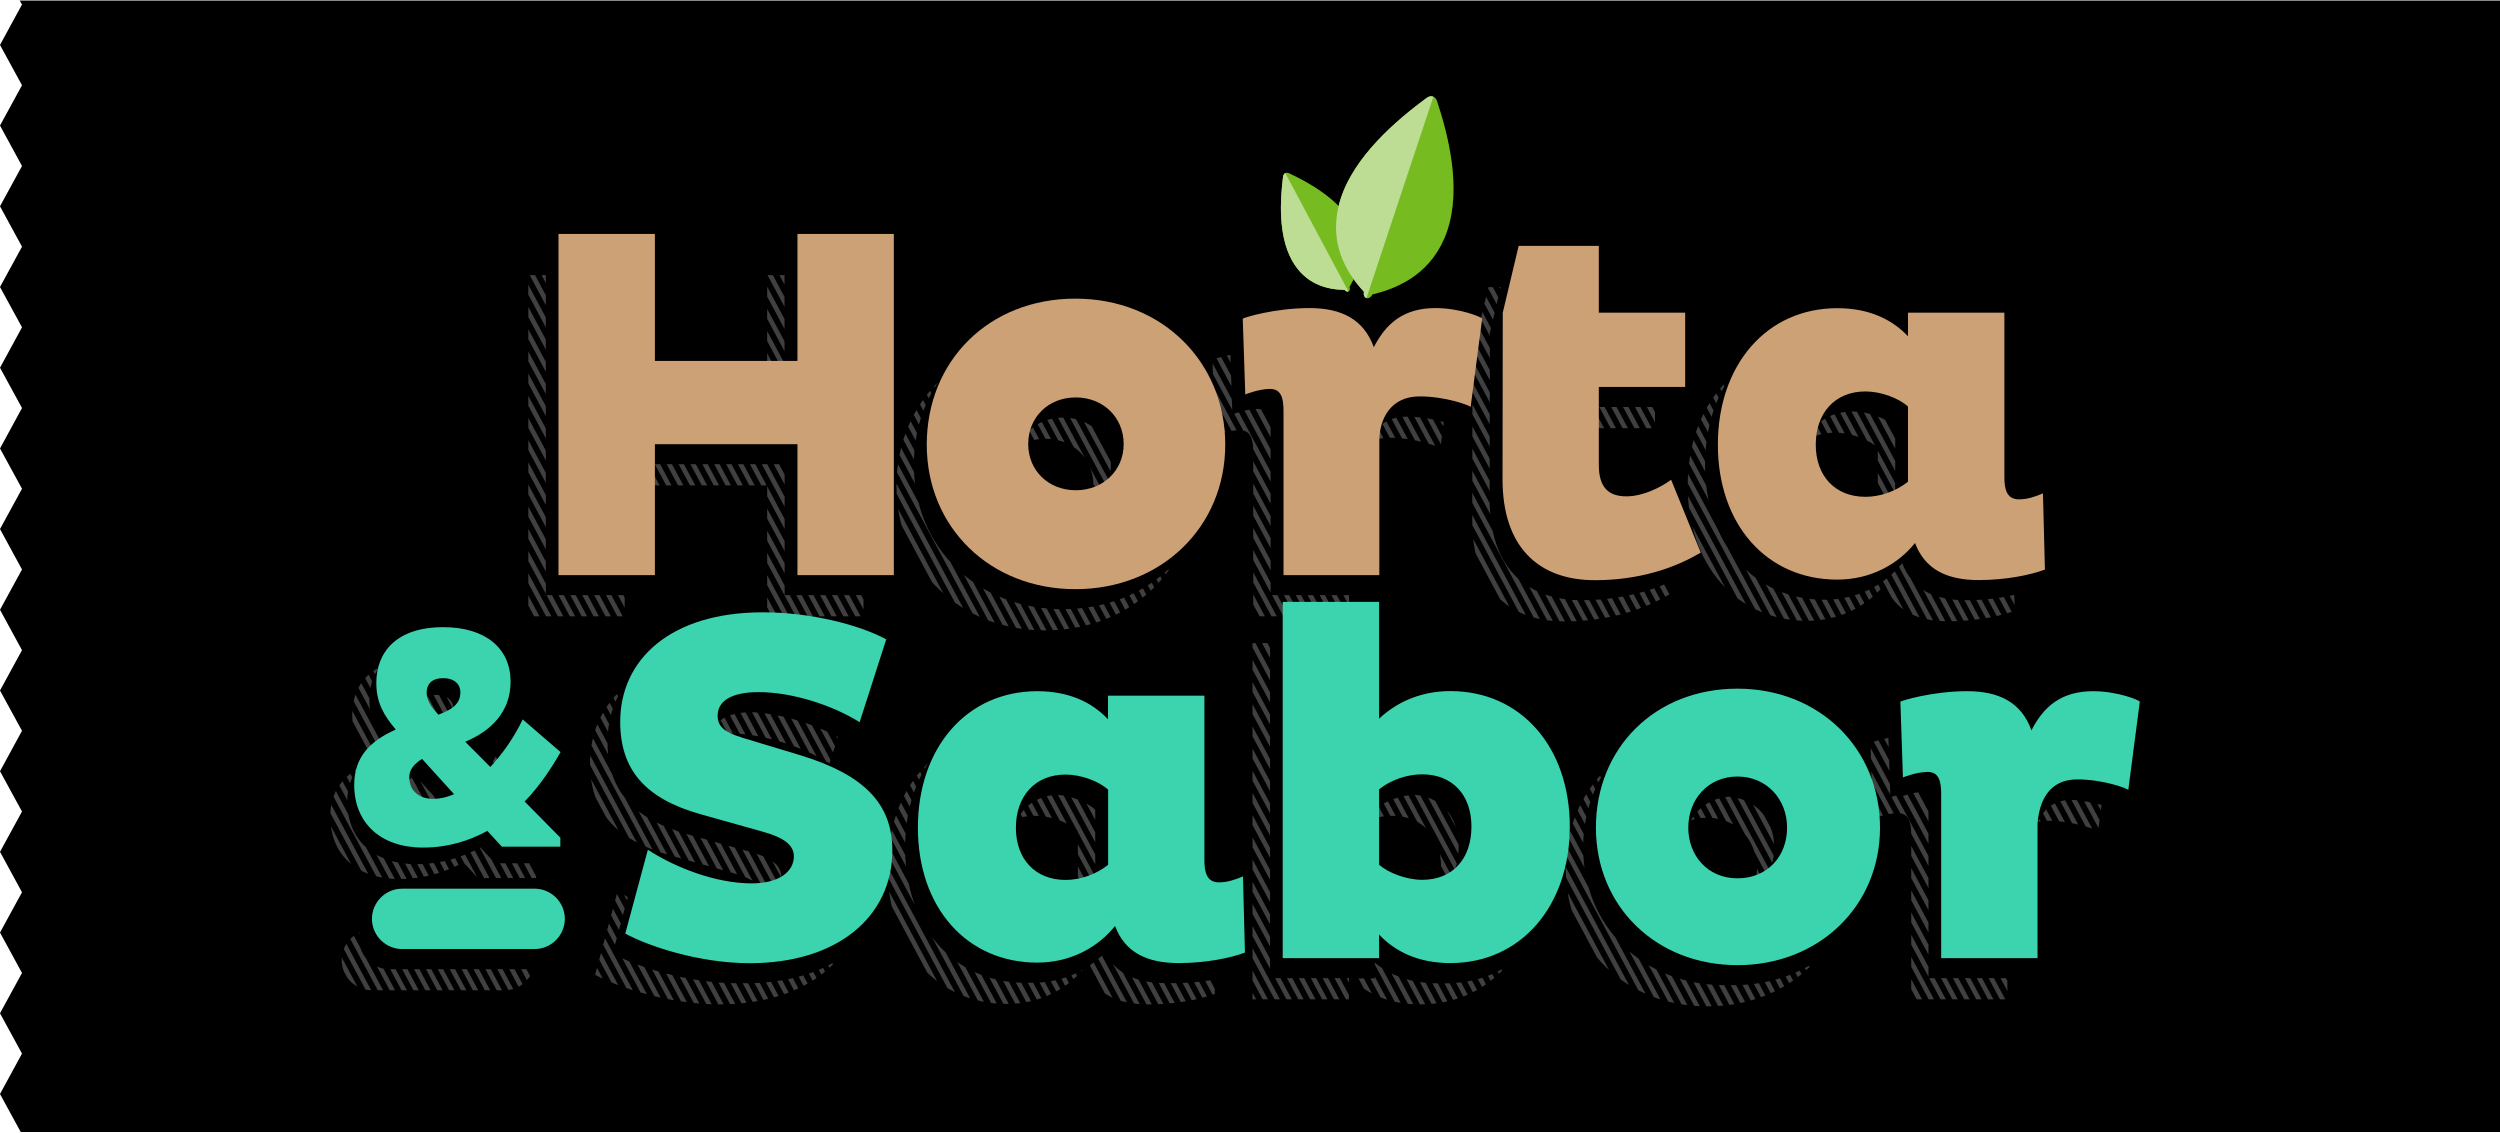 <svg id="a" data-name="Layer 1" xmlns="http://www.w3.org/2000/svg" width="7.66cm" height="3.47cm" xmlns:xlink="http://www.w3.org/1999/xlink" viewBox="0 0 217.1 98.26">
  <defs>
    <style>
      .e, .f {
        fill: #cda176;
      }

      .f, .g, .h {
        fill-rule: evenodd;
      }

      .i {
        fill: none;
      }

      .j {
        fill: #404041;
      }

      .k {
        clip-path: url(#b);
      }

      .g, .l {
        fill: #3bd4ae;
      }

      .m {
        clip-path: url(#d);
      }

      .n {
        fill: #bddd95;
      }

      .o {
        fill: #76bc21;
      }

      .p {
        clip-path: url(#c);
      }
    </style>
    <clipPath id="b">
      <path class="i" d="M36.45,61.59c1,.02,1.45.58,1.45,1.23,0,.18-.02.35-.07.5,1.03-.42,1.55-.95,1.55-1.79,0-.66-.46-1.23-1.5-1.23s-1.43.57-1.43,1.26v.04ZM34.93,69l1.57,1.72c.16.03.33.04.51.04.58,0,1.21-.14,1.81-.41l-2.78-3.06c-.75.46-1.11,1.01-1.11,1.56,0,.05,0,.1,0,.15ZM32.89,57.93c-1.6.87-2.3,2.39-2.3,4.08,0,1.58.57,2.65,1.45,3.75.49-.37,1.07-.7,1.73-.99-1.02-1.2-1.69-2.32-1.69-4.05,0-1.03.26-1.99.82-2.78ZM40.08,66.12c.39-.29.74-.62,1.04-.99-.42.27-.87.5-1.34.69l.3.3ZM43.8,65.62l-.52-.45c-.43.92-.96,1.79-1.55,2.6l.23.23c.66-.71,1.29-1.52,1.84-2.39ZM61.94,63.74c.39-.06.83-.1,1.33-.1,2.88,0,6.41,1.13,8.76,2.61l.74-2.29c-2.2-1.19-5.12-2.08-7.62-2.16-2.16.07-3.15.83-3.21,1.93ZM54.51,77.86c-.31-.17-.6-.35-.87-.53l-1.96,7.28c2,1.09,6.41,2.57,10.81,2.57s8.03-1.42,10.14-3.78c-2.04,1.24-4.72,1.94-7.9,1.94-.12,0-.24,0-.35,0-.12,0-.25,0-.37,0-4.4,0-8.8-1.48-10.81-2.57l1.32-4.91ZM63.62,75.76c1.7.48,2.7,1.09,2.7,2.14,0,.05,0,.1,0,.15,1-.42,1.52-1.15,1.52-1.98,0-1.05-1-1.66-2.7-2.14l-5.45-1.53c-4.75-1.35-6.93-3.83-6.93-8.02,0-1.67.42-3.21,1.23-4.56-1.81,1.67-2.75,3.9-2.75,6.39,0,4.18,2.18,6.67,6.93,8.02l5.45,1.53ZM94.25,84.04c.89,2.24,2.79,3.14,5.5,3.14,2.35,0,4.49-.44,5.75-.92l-.03-1.24c-1.03.19-2.23.31-3.48.31-.11,0-.22,0-.32,0-.13,0-.27,0-.41,0-2.52,0-4.34-.77-5.29-2.67-.49.51-1.07.98-1.72,1.38ZM80.59,66.24c-2.15,2.05-3.43,5.16-3.5,8.87,0,.14.01.29.01.43,0,.11,0,.22,0,.33.18,6.6,4.36,11.27,10.36,11.27,2.84,0,5.12-1.28,6.57-2.97-1.22.69-2.68,1.13-4.34,1.13-.13,0-.25,0-.37,0-.12,0-.23,0-.35,0-6.14,0-10.37-4.88-10.37-11.72,0-2.86.72-5.37,1.99-7.34ZM88.41,71.01c.45-.14.95-.21,1.49-.21,1.35,0,2.88.57,3.7,1.31v5.57c.54-.22,1.06-.51,1.51-.87v-6.54c-.76-.68-2.1-1.21-3.35-1.3-1.54.1-2.7.84-3.35,2.04ZM117.34,84.91c1.38,1.37,3.33,2.27,5.98,2.27,3,0,5.54-1.18,7.36-3.19-1.47.87-3.2,1.36-5.12,1.36-.13,0-.25,0-.37,0-.12,0-.23,0-.35,0-2.34,0-4.12-.7-5.46-1.8v1.37h-2.03ZM110.28,55.8h-1.51v30.94h8.37v-1.84h-6.85v-29.1ZM125.16,75.33c0,.81-.13,1.53-.39,2.15,1.2-.76,1.9-2.15,1.9-3.99,0-2.66-1.54-4.36-3.91-4.52-1.21.08-2.48.54-3.39,1.3v.73c.5-.13,1.01-.2,1.51-.2,2.57,0,4.27,1.74,4.27,4.53ZM135.97,75.41c0,6.84,5.23,11.94,12.29,11.94,3.77,0,7.01-1.42,9.23-3.77-1.95,1.23-4.34,1.93-6.99,1.93-.12,0-.24,0-.36,0-.12,0-.24,0-.37,0-7.06,0-12.29-5.1-12.29-11.94,0-2.56.72-4.88,1.97-6.78-2.18,2.15-3.49,5.16-3.49,8.62ZM146.84,71.19c.44-.15.91-.22,1.42-.22,2.61,0,4.31,1.96,4.31,4.44,0,.66-.13,1.29-.37,1.86,1.19-.79,1.88-2.16,1.88-3.7,0-2.36-1.54-4.26-3.94-4.43-1.46.11-2.63.9-3.3,2.05ZM177,71.3c.24-.04.49-.07.76-.07,2.27,0,4.36.78,4.44.92l.3-2.29c-.74-.2-1.73-.41-2.8-.45-1.41.09-2.25.86-2.71,1.9ZM165.95,86.74h8.37v-1.84h-6.85v-14.25c0-.97-.14-1.74-.88-1.89-.81.1-1.63.41-1.7.45v-.25c-.4.11-.68.22-.73.25l-.17-5.18c-.93.2-1.52.4-1.56.44l.22,6.58c.09-.04,1.22-.48,2.14-.48,1,0,1.18.83,1.18,1.92v14.25ZM46.31,84.1c-.33,1.07-1.33,1.85-2.51,1.85h-11.51c-1.44,0-2.62-1.18-2.62-2.62h0c0-1.07.65-2,1.57-2.4-.04.18-.06.37-.06.57h0c0,1.44,1.18,2.62,2.62,2.62h12.24c.09,0,.18,0,.27-.01ZM156.95,38.17c.66-.41,1.48-.64,2.42-.64,1.35,0,2.88.57,3.7,1.31v5.57c.54-.22,1.06-.51,1.51-.87v-6.54c-.83-.74-2.35-1.31-3.7-1.31-1.9,0-3.29.92-3.93,2.48ZM150.06,32.97c-2.2,2.11-3.5,5.34-3.5,9.18,0,6.84,4.23,11.72,10.37,11.72,2.96,0,5.32-1.39,6.75-3.18.87,2.31,2.79,3.22,5.53,3.22,2.35,0,4.49-.44,5.75-.91l-.04-1.38c-1.18.27-2.64.46-4.2.46-2.75,0-4.66-.91-5.53-3.22-1.44,1.79-3.79,3.18-6.75,3.18-6.14,0-10.37-4.88-10.37-11.72,0-2.85.72-5.37,1.99-7.34ZM164.58,30.69h-.21c.07.07.14.14.21.21v-.21ZM137.74,37.14h5.98v-1.84h-5.98v1.84ZM129.25,24.89l-1.38,5.8-.02,14.47c0,5.8,3.05,8.76,8.02,8.76,3.66,0,6.8-.96,9.19-2.4l-.36-.88c-2.08.89-4.55,1.44-7.32,1.44-4.97,0-8.02-2.96-8.02-8.76l.02-14.47.94-3.96h-1.07ZM118.41,31.45c-.1.08-.19.16-.28.25.02.05.04.11.06.17.07-.14.15-.28.22-.41ZM118.93,38.36c.47-.25,1.04-.39,1.71-.39,2.27,0,4.36.78,4.44.92l.3-2.29c-.83-.23-2.01-.46-3.23-.46-1.74,0-2.77.95-3.22,2.23ZM108.83,53.48h8.32v-1.84h-6.81v-14.25c0-1.09-.17-1.92-1.18-1.92-.92,0-2.05.44-2.14.48l-.17-5.18c-.93.2-1.52.4-1.56.44l.22,6.58c.09-.04,1.22-.48,2.14-.48,1,0,1.18.83,1.18,1.92v14.25ZM94.67,43.62c.18-.46.28-.97.28-1.51,0-2.33-1.76-4.05-4.16-4.05-.88,0-1.67.24-2.32.65.59-1.5,2.04-2.49,3.84-2.49,2.4,0,4.16,1.73,4.16,4.05,0,1.44-.69,2.65-1.79,3.35ZM77.85,42.15c0,7.19,5.5,12.55,12.91,12.55,4.74,0,8.68-2.14,10.94-5.53-2.32,2.3-5.61,3.69-9.43,3.69-7.42,0-12.91-5.36-12.91-12.55,0-2.71.76-5.17,2.11-7.18-2.27,2.26-3.62,5.41-3.62,9.02ZM47.39,23.85h-1.51v29.63h8.37v-1.84h-6.85v-27.79ZM68.13,23.85h-1.51v9.19h1.51v-9.19ZM66.62,53.48h8.37v-1.84h-6.85v-11.37h-12.38v1.84h10.86v11.37ZM46.55,75.45l-.52-.53h-3.05l-1.26-1.37c-1.6.87-3.43,1.45-5.59,1.45-3.7,0-5.97-2.16-5.97-5.44,0-1.17.32-2.11.93-2.89-1.54.96-2.41,2.26-2.41,4.18,0,3.28,2.27,5.44,5.97,5.44,2.15,0,3.99-.57,5.59-1.45l1.26,1.37h5.06v-.77Z"/>
    </clipPath>
    <clipPath id="c">
      <path class="i" d="M116.76,25.13c-1.56-.02-3.43-.5-4.57-2.57-1.21-2.19-1.02-5.27-.77-7.26.04-.29.26-.42.52-.3,1.77.83,4.4,2.3,5.56,4.52,1.09,2.09.5,3.98-.31,5.36.06.16.03.32-.08.38-.11.06-.25,0-.35-.13"/>
    </clipPath>
    <clipPath id="d">
      <path class="i" d="M118.45,25.3c-1.68-1.81-3.16-4.48-2.04-8.04,1.19-3.77,4.93-6.92,7.48-8.8.37-.27.76-.15.9.27.97,2.93,2.16,7.55.88,11.3-1.21,3.53-4.02,4.91-6.48,5.49-.12.24-.34.38-.52.33-.19-.06-.28-.29-.23-.55"/>
    </clipPath>
  </defs>
  <polygon class="h" points="217.1 0 217.1 98.26 1.8 98.26 0 94.96 1.91 91.45 0 87.95 1.91 84.45 0 80.94 1.91 77.44 0 73.93 1.91 70.43 0 66.93 1.91 63.42 0 59.92 1.91 56.42 0 52.91 1.91 49.41 0 45.9 1.91 42.4 0 38.9 1.91 35.39 0 31.89 1.91 28.38 0 24.88 1.91 21.38 0 17.87 1.91 14.37 0 10.86 1.91 7.36 0 3.86 1.91 .35 1.71 0 217.1 0 217.1 0"/>
  <g>
    <g class="k">
      <polygon class="j" points="138.92 -21.39 207.32 106.26 206.96 106.45 138.56 -21.19 138.92 -21.39"/>
      <polygon class="j" points="137.88 -21.39 206.29 106.26 205.93 106.45 137.52 -21.19 137.88 -21.39"/>
      <polygon class="j" points="136.85 -21.39 205.26 106.26 204.9 106.45 136.49 -21.19 136.85 -21.39"/>
      <polygon class="j" points="135.82 -21.39 204.22 106.26 203.86 106.45 135.46 -21.19 135.82 -21.39"/>
      <polygon class="j" points="134.79 -21.39 203.19 106.26 202.83 106.45 134.43 -21.19 134.79 -21.39"/>
      <polygon class="j" points="133.75 -21.39 202.16 106.26 201.8 106.45 133.39 -21.19 133.75 -21.39"/>
      <polygon class="j" points="132.72 -21.39 201.13 106.26 200.77 106.45 132.36 -21.19 132.72 -21.39"/>
      <polygon class="j" points="131.69 -21.39 200.09 106.26 199.73 106.45 131.33 -21.19 131.69 -21.39"/>
      <polygon class="j" points="130.66 -21.39 199.06 106.26 198.7 106.45 130.3 -21.19 130.66 -21.39"/>
      <polygon class="j" points="129.62 -21.39 198.03 106.26 197.67 106.45 129.26 -21.19 129.62 -21.39"/>
      <polygon class="j" points="128.59 -21.39 196.99 106.26 196.63 106.45 128.23 -21.19 128.59 -21.39"/>
      <polygon class="j" points="127.56 -21.39 195.96 106.26 195.6 106.45 127.2 -21.19 127.56 -21.39"/>
      <polygon class="j" points="126.52 -21.39 194.93 106.26 194.57 106.45 126.16 -21.19 126.52 -21.39"/>
      <polygon class="j" points="125.49 -21.39 193.9 106.26 193.54 106.45 125.13 -21.19 125.49 -21.39"/>
      <polygon class="j" points="124.46 -21.39 192.86 106.26 192.5 106.45 124.1 -21.19 124.46 -21.39"/>
      <polygon class="j" points="123.43 -21.39 191.83 106.26 191.47 106.45 123.07 -21.19 123.43 -21.39"/>
      <polygon class="j" points="122.39 -21.39 190.8 106.26 190.44 106.45 122.03 -21.19 122.39 -21.39"/>
      <polygon class="j" points="121.36 -21.39 189.77 106.26 189.41 106.45 121 -21.19 121.36 -21.39"/>
      <polygon class="j" points="120.33 -21.39 188.73 106.26 188.37 106.45 119.97 -21.19 120.33 -21.39"/>
      <polygon class="j" points="119.3 -21.39 187.7 106.26 187.34 106.45 118.94 -21.19 119.3 -21.39"/>
      <polygon class="j" points="118.26 -21.39 186.67 106.26 186.31 106.45 117.9 -21.19 118.26 -21.39"/>
      <polygon class="j" points="117.23 -21.39 185.64 106.26 185.27 106.45 116.87 -21.19 117.23 -21.39"/>
      <polygon class="j" points="116.2 -21.39 184.6 106.26 184.24 106.45 115.84 -21.19 116.2 -21.39"/>
      <polygon class="j" points="115.16 -21.39 183.57 106.26 183.21 106.45 114.8 -21.19 115.16 -21.39"/>
      <polygon class="j" points="114.13 -21.39 182.54 106.26 182.18 106.45 113.77 -21.19 114.13 -21.39"/>
      <polygon class="j" points="113.1 -21.39 181.5 106.26 181.14 106.45 112.74 -21.19 113.1 -21.39"/>
      <polygon class="j" points="112.07 -21.39 180.47 106.26 180.11 106.45 111.71 -21.19 112.07 -21.39"/>
      <polygon class="j" points="111.03 -21.39 179.44 106.26 179.08 106.45 110.67 -21.19 111.03 -21.39"/>
      <polygon class="j" points="110 -21.39 178.41 106.26 178.05 106.45 109.64 -21.19 110 -21.39"/>
      <polygon class="j" points="108.97 -21.39 177.37 106.26 177.01 106.45 108.61 -21.19 108.97 -21.39"/>
      <polygon class="j" points="107.94 -21.39 176.34 106.26 175.98 106.45 107.58 -21.19 107.94 -21.39"/>
      <polygon class="j" points="106.9 -21.39 175.31 106.26 174.95 106.45 106.54 -21.19 106.9 -21.39"/>
      <polygon class="j" points="105.87 -21.39 174.28 106.26 173.91 106.45 105.51 -21.19 105.87 -21.39"/>
      <polygon class="j" points="104.84 -21.39 173.24 106.26 172.88 106.45 104.48 -21.19 104.84 -21.39"/>
      <polygon class="j" points="103.8 -21.39 172.21 106.26 171.85 106.45 103.44 -21.19 103.8 -21.39"/>
      <polygon class="j" points="102.77 -21.39 171.18 106.26 170.82 106.45 102.41 -21.19 102.77 -21.39"/>
      <polygon class="j" points="101.74 -21.39 170.14 106.26 169.78 106.45 101.38 -21.19 101.74 -21.39"/>
      <polygon class="j" points="100.71 -21.39 169.11 106.26 168.75 106.45 100.35 -21.19 100.71 -21.39"/>
      <polygon class="j" points="99.67 -21.39 168.08 106.26 167.72 106.45 99.31 -21.19 99.67 -21.39"/>
      <polygon class="j" points="98.64 -21.39 167.05 106.26 166.69 106.45 98.28 -21.19 98.64 -21.39"/>
      <polygon class="j" points="97.61 -21.39 166.01 106.26 165.65 106.45 97.25 -21.19 97.61 -21.39"/>
      <polygon class="j" points="96.58 -21.39 164.98 106.26 164.62 106.45 96.22 -21.19 96.58 -21.39"/>
      <polygon class="j" points="95.54 -21.39 163.95 106.26 163.59 106.45 95.18 -21.19 95.54 -21.39"/>
      <polygon class="j" points="94.51 -21.39 162.92 106.26 162.56 106.45 94.15 -21.19 94.51 -21.39"/>
      <polygon class="j" points="93.48 -21.39 161.88 106.26 161.52 106.45 93.12 -21.19 93.48 -21.39"/>
      <polygon class="j" points="92.45 -21.39 160.85 106.26 160.49 106.45 92.08 -21.19 92.45 -21.39"/>
      <polygon class="j" points="91.41 -21.39 159.82 106.26 159.46 106.45 91.05 -21.19 91.41 -21.39"/>
      <polygon class="j" points="90.38 -21.39 158.78 106.26 158.42 106.45 90.02 -21.19 90.38 -21.39"/>
      <polygon class="j" points="89.35 -21.39 157.75 106.26 157.39 106.45 88.99 -21.19 89.35 -21.39"/>
      <polygon class="j" points="88.31 -21.39 156.72 106.26 156.36 106.45 87.95 -21.19 88.31 -21.39"/>
      <polygon class="j" points="87.28 -21.39 155.69 106.26 155.33 106.45 86.92 -21.19 87.28 -21.39"/>
      <polygon class="j" points="86.25 -21.39 154.65 106.26 154.29 106.45 85.89 -21.19 86.25 -21.39"/>
      <polygon class="j" points="85.22 -21.39 153.62 106.26 153.26 106.45 84.86 -21.19 85.22 -21.39"/>
      <polygon class="j" points="84.18 -21.39 152.59 106.26 152.23 106.45 83.82 -21.19 84.18 -21.39"/>
      <polygon class="j" points="83.15 -21.39 151.56 106.26 151.2 106.45 82.79 -21.19 83.15 -21.39"/>
      <polygon class="j" points="82.12 -21.39 150.52 106.26 150.16 106.45 81.76 -21.19 82.12 -21.39"/>
      <polygon class="j" points="81.09 -21.39 149.49 106.26 149.13 106.45 80.72 -21.19 81.09 -21.39"/>
      <polygon class="j" points="80.05 -21.39 148.46 106.26 148.1 106.45 79.69 -21.19 80.05 -21.39"/>
      <polygon class="j" points="79.02 -21.39 147.42 106.26 147.06 106.45 78.66 -21.19 79.02 -21.39"/>
      <polygon class="j" points="77.99 -21.39 146.39 106.26 146.03 106.45 77.63 -21.19 77.99 -21.39"/>
      <polygon class="j" points="76.95 -21.39 145.36 106.26 145 106.45 76.59 -21.19 76.95 -21.39"/>
      <polygon class="j" points="75.92 -21.39 144.33 106.26 143.97 106.45 75.56 -21.19 75.92 -21.39"/>
      <polygon class="j" points="74.89 -21.39 143.29 106.26 142.93 106.45 74.53 -21.19 74.89 -21.39"/>
      <polygon class="j" points="73.86 -21.39 142.26 106.26 141.9 106.45 73.5 -21.19 73.86 -21.39"/>
      <polygon class="j" points="72.82 -21.39 141.23 106.26 140.87 106.45 72.46 -21.19 72.82 -21.39"/>
      <polygon class="j" points="71.79 -21.39 140.2 106.26 139.84 106.45 71.43 -21.19 71.79 -21.39"/>
      <polygon class="j" points="70.76 -21.39 139.16 106.26 138.8 106.45 70.4 -21.19 70.76 -21.39"/>
      <polygon class="j" points="69.73 -21.39 138.13 106.26 137.77 106.45 69.37 -21.19 69.73 -21.39"/>
      <polygon class="j" points="68.69 -21.39 137.1 106.26 136.74 106.45 68.33 -21.19 68.69 -21.39"/>
      <polygon class="j" points="67.66 -21.39 136.06 106.26 135.7 106.45 67.3 -21.19 67.66 -21.39"/>
      <polygon class="j" points="66.63 -21.39 135.03 106.26 134.67 106.45 66.27 -21.19 66.63 -21.39"/>
      <polygon class="j" points="65.59 -21.39 134 106.26 133.64 106.45 65.23 -21.19 65.59 -21.39"/>
      <polygon class="j" points="64.56 -21.39 132.97 106.26 132.61 106.45 64.2 -21.19 64.56 -21.39"/>
      <polygon class="j" points="63.53 -21.39 131.93 106.26 131.57 106.45 63.17 -21.19 63.53 -21.39"/>
      <polygon class="j" points="62.5 -21.39 130.9 106.26 130.54 106.45 62.14 -21.19 62.5 -21.39"/>
      <polygon class="j" points="61.46 -21.39 129.87 106.26 129.51 106.45 61.1 -21.19 61.46 -21.39"/>
      <polygon class="j" points="60.43 -21.39 128.84 106.26 128.48 106.45 60.07 -21.19 60.43 -21.39"/>
      <polygon class="j" points="59.4 -21.39 127.8 106.26 127.44 106.45 59.04 -21.19 59.4 -21.39"/>
      <polygon class="j" points="58.37 -21.39 126.77 106.26 126.41 106.45 58.01 -21.19 58.37 -21.39"/>
      <polygon class="j" points="57.33 -21.39 125.74 106.26 125.38 106.45 56.97 -21.19 57.33 -21.39"/>
      <polygon class="j" points="56.3 -21.39 124.7 106.26 124.34 106.45 55.94 -21.19 56.3 -21.39"/>
      <polygon class="j" points="55.27 -21.39 123.67 106.26 123.31 106.45 54.91 -21.19 55.27 -21.39"/>
      <polygon class="j" points="54.23 -21.39 122.64 106.26 122.28 106.45 53.87 -21.19 54.23 -21.39"/>
      <polygon class="j" points="53.2 -21.39 121.61 106.26 121.25 106.45 52.84 -21.19 53.2 -21.39"/>
      <polygon class="j" points="52.17 -21.39 120.57 106.26 120.21 106.45 51.81 -21.19 52.17 -21.39"/>
      <polygon class="j" points="51.14 -21.39 119.54 106.26 119.18 106.45 50.78 -21.19 51.14 -21.39"/>
      <polygon class="j" points="50.1 -21.39 118.51 106.26 118.15 106.45 49.74 -21.19 50.1 -21.39"/>
      <polygon class="j" points="49.07 -21.39 117.48 106.26 117.12 106.45 48.71 -21.19 49.07 -21.39"/>
      <polygon class="j" points="48.04 -21.39 116.44 106.26 116.08 106.45 47.68 -21.19 48.04 -21.39"/>
      <polygon class="j" points="47.01 -21.39 115.41 106.26 115.05 106.45 46.65 -21.19 47.01 -21.39"/>
      <polygon class="j" points="45.97 -21.39 114.38 106.26 114.02 106.45 45.61 -21.19 45.97 -21.39"/>
      <polygon class="j" points="44.94 -21.39 113.34 106.26 112.98 106.45 44.58 -21.19 44.94 -21.39"/>
      <polygon class="j" points="43.91 -21.39 112.31 106.26 111.95 106.45 43.55 -21.19 43.91 -21.39"/>
      <polygon class="j" points="42.87 -21.39 111.28 106.26 110.92 106.45 42.51 -21.19 42.87 -21.39"/>
      <polygon class="j" points="41.84 -21.39 110.25 106.26 109.89 106.45 41.48 -21.19 41.84 -21.39"/>
      <polygon class="j" points="40.81 -21.39 109.21 106.26 108.85 106.45 40.45 -21.19 40.81 -21.39"/>
      <polygon class="j" points="39.78 -21.39 108.18 106.26 107.82 106.45 39.42 -21.19 39.78 -21.39"/>
      <polygon class="j" points="38.74 -21.39 107.15 106.26 106.79 106.45 38.38 -21.19 38.74 -21.39"/>
      <polygon class="j" points="37.71 -21.39 106.12 106.26 105.76 106.45 37.35 -21.19 37.71 -21.39"/>
      <polygon class="j" points="36.68 -21.39 105.08 106.26 104.72 106.45 36.32 -21.19 36.68 -21.39"/>
      <polygon class="j" points="35.65 -21.39 104.05 106.26 103.69 106.45 35.29 -21.19 35.65 -21.39"/>
      <polygon class="j" points="34.61 -21.39 103.02 106.26 102.66 106.45 34.25 -21.19 34.61 -21.39"/>
      <polygon class="j" points="33.58 -21.39 101.99 106.26 101.62 106.45 33.22 -21.19 33.58 -21.39"/>
      <polygon class="j" points="32.55 -21.39 100.95 106.26 100.59 106.45 32.19 -21.19 32.55 -21.39"/>
      <polygon class="j" points="31.51 -21.39 99.92 106.26 99.56 106.45 31.15 -21.19 31.51 -21.39"/>
      <polygon class="j" points="30.48 -21.39 98.89 106.26 98.53 106.45 30.12 -21.19 30.48 -21.39"/>
      <polygon class="j" points="29.45 -21.39 97.85 106.26 97.49 106.45 29.09 -21.19 29.45 -21.39"/>
      <polygon class="j" points="28.42 -21.39 96.82 106.26 96.46 106.45 28.06 -21.19 28.42 -21.39"/>
      <polygon class="j" points="27.38 -21.39 95.79 106.26 95.43 106.45 27.02 -21.19 27.38 -21.39"/>
      <polygon class="j" points="26.35 -21.39 94.76 106.26 94.4 106.45 25.99 -21.19 26.35 -21.39"/>
      <polygon class="j" points="25.32 -21.39 93.72 106.26 93.36 106.45 24.96 -21.19 25.32 -21.39"/>
      <polygon class="j" points="24.29 -21.39 92.69 106.26 92.33 106.45 23.93 -21.19 24.29 -21.39"/>
      <polygon class="j" points="23.25 -21.39 91.66 106.26 91.3 106.45 22.89 -21.19 23.25 -21.39"/>
      <polygon class="j" points="22.22 -21.39 90.63 106.26 90.26 106.45 21.86 -21.19 22.22 -21.39"/>
      <polygon class="j" points="21.19 -21.39 89.59 106.26 89.23 106.45 20.83 -21.19 21.19 -21.39"/>
      <polygon class="j" points="20.16 -21.39 88.56 106.26 88.2 106.45 19.79 -21.19 20.16 -21.39"/>
      <polygon class="j" points="19.12 -21.39 87.53 106.26 87.17 106.45 18.76 -21.19 19.12 -21.39"/>
      <polygon class="j" points="18.09 -21.39 86.49 106.26 86.13 106.45 17.73 -21.19 18.09 -21.39"/>
      <polygon class="j" points="17.06 -21.39 85.46 106.26 85.1 106.45 16.7 -21.19 17.06 -21.39"/>
      <polygon class="j" points="16.02 -21.39 84.43 106.26 84.07 106.45 15.66 -21.19 16.02 -21.39"/>
      <polygon class="j" points="14.99 -21.39 83.4 106.26 83.04 106.45 14.63 -21.19 14.99 -21.39"/>
      <polygon class="j" points="13.96 -21.39 82.36 106.26 82 106.45 13.6 -21.19 13.96 -21.39"/>
      <polygon class="j" points="12.93 -21.39 81.33 106.26 80.97 106.45 12.57 -21.19 12.93 -21.39"/>
      <polygon class="j" points="11.89 -21.39 80.3 106.26 79.94 106.45 11.53 -21.19 11.89 -21.39"/>
      <polygon class="j" points="10.86 -21.39 79.27 106.26 78.9 106.45 10.5 -21.19 10.86 -21.39"/>
      <polygon class="j" points="9.83 -21.39 78.23 106.26 77.87 106.45 9.47 -21.19 9.83 -21.39"/>
      <polygon class="j" points="8.8 -21.39 77.2 106.26 76.84 106.45 8.43 -21.19 8.8 -21.39"/>
      <polygon class="j" points="7.76 -21.39 76.17 106.26 75.81 106.45 7.4 -21.19 7.76 -21.39"/>
      <polygon class="j" points="6.73 -21.39 75.13 106.26 74.77 106.45 6.37 -21.19 6.73 -21.39"/>
      <polygon class="j" points="5.7 -21.39 74.1 106.26 73.74 106.45 5.34 -21.19 5.7 -21.39"/>
      <polygon class="j" points="4.66 -21.39 73.07 106.26 72.71 106.45 4.3 -21.19 4.66 -21.39"/>
      <polygon class="j" points="3.63 -21.39 72.04 106.26 71.68 106.45 3.27 -21.19 3.63 -21.39"/>
      <polygon class="j" points="2.6 -21.39 71 106.26 70.64 106.45 2.24 -21.19 2.6 -21.39"/>
      <polygon class="j" points="1.57 -21.39 69.97 106.26 69.61 106.45 1.21 -21.19 1.57 -21.39"/>
      <polygon class="j" points=".53 -21.39 68.94 106.26 68.58 106.45 .17 -21.19 .53 -21.39"/>
      <polygon class="j" points="-.5 -21.39 67.91 106.26 67.54 106.45 -.86 -21.19 -.5 -21.39"/>
      <polygon class="j" points="-1.53 -21.39 66.87 106.26 66.51 106.45 -1.89 -21.19 -1.53 -21.39"/>
      <polygon class="j" points="-2.56 -21.39 65.84 106.26 65.48 106.45 -2.92 -21.19 -2.56 -21.39"/>
      <polygon class="j" points="-3.6 -21.39 64.81 106.26 64.45 106.45 -3.96 -21.19 -3.6 -21.39"/>
      <polygon class="j" points="-4.63 -21.39 63.77 106.26 63.41 106.45 -4.99 -21.19 -4.63 -21.39"/>
      <polygon class="j" points="-5.66 -21.39 62.74 106.26 62.38 106.45 -6.02 -21.19 -5.66 -21.39"/>
      <polygon class="j" points="-6.7 -21.39 61.71 106.26 61.35 106.45 -7.06 -21.19 -6.7 -21.39"/>
      <polygon class="j" points="-7.73 -21.39 60.68 106.26 60.32 106.45 -8.09 -21.19 -7.73 -21.39"/>
      <polygon class="j" points="-8.76 -21.39 59.64 106.26 59.28 106.45 -9.12 -21.19 -8.76 -21.39"/>
      <polygon class="j" points="-9.79 -21.39 58.61 106.26 58.25 106.45 -10.15 -21.19 -9.79 -21.39"/>
      <polygon class="j" points="-10.83 -21.39 57.58 106.26 57.22 106.45 -11.19 -21.19 -10.83 -21.39"/>
      <polygon class="j" points="-11.86 -21.39 56.55 106.26 56.19 106.45 -12.22 -21.19 -11.86 -21.39"/>
      <polygon class="j" points="-12.89 -21.39 55.51 106.26 55.15 106.45 -13.25 -21.19 -12.89 -21.39"/>
      <polygon class="j" points="-13.92 -21.39 54.48 106.26 54.12 106.45 -14.28 -21.19 -13.92 -21.39"/>
      <polygon class="j" points="-14.96 -21.39 53.45 106.26 53.09 106.45 -15.32 -21.19 -14.96 -21.39"/>
      <polygon class="j" points="-15.99 -21.39 52.41 106.26 52.05 106.45 -16.35 -21.19 -15.99 -21.39"/>
      <polygon class="j" points="-17.02 -21.39 51.38 106.26 51.02 106.45 -17.38 -21.19 -17.02 -21.39"/>
      <polygon class="j" points="-18.06 -21.39 50.35 106.26 49.99 106.45 -18.42 -21.19 -18.06 -21.39"/>
      <polygon class="j" points="-19.09 -21.39 49.32 106.26 48.96 106.45 -19.45 -21.19 -19.09 -21.39"/>
      <polygon class="j" points="-20.12 -21.39 48.28 106.26 47.92 106.45 -20.48 -21.19 -20.12 -21.39"/>
      <polygon class="j" points="-21.15 -21.39 47.25 106.26 46.89 106.45 -21.51 -21.19 -21.15 -21.39"/>
      <polygon class="j" points="-22.19 -21.39 46.22 106.26 45.86 106.45 -22.55 -21.19 -22.19 -21.39"/>
      <polygon class="j" points="-23.22 -21.39 45.19 106.26 44.83 106.45 -23.58 -21.19 -23.22 -21.39"/>
      <polygon class="j" points="-24.25 -21.39 44.15 106.26 43.79 106.45 -24.61 -21.19 -24.25 -21.39"/>
      <polygon class="j" points="-25.28 -21.39 43.12 106.26 42.76 106.45 -25.64 -21.19 -25.28 -21.39"/>
      <polygon class="j" points="-26.32 -21.39 42.09 106.26 41.73 106.45 -26.68 -21.19 -26.32 -21.39"/>
      <polygon class="j" points="-27.35 -21.39 41.05 106.26 40.69 106.45 -27.71 -21.19 -27.35 -21.39"/>
    </g>
    <path class="e" d="M165.69,41.79c-1.05.83-2.4,1.31-3.7,1.31-2.61,0-4.31-1.79-4.31-4.53s1.66-4.62,4.31-4.62c1.35,0,2.88.57,3.7,1.31v6.54ZM174.06,27.11h-8.37v2.05c-1.39-1.48-3.4-2.44-6.14-2.44-6.14,0-10.37,4.92-10.37,11.85s4.23,11.72,10.37,11.72c2.96,0,5.32-1.39,6.75-3.18.87,2.31,2.79,3.22,5.53,3.22,2.35,0,4.49-.44,5.75-.91l-.17-6.62c-.7.3-1.35.52-2.09.52-1.05,0-1.26-.87-1.26-1.92v-14.29ZM131.88,21.31l-1.38,5.8-.02,14.47c0,5.8,3.05,8.76,8.02,8.76,3.66,0,6.8-.96,9.19-2.4l-2.57-6.32c-.96.7-2.48,1.44-3.88,1.44-1.57,0-2.4-.78-2.4-2.75v-6.75h7.5v-6.45h-7.5v-5.8h-6.97ZM111.46,49.9h8.32v-11.64c0-2.01,1.05-3.88,3.49-3.88,2.27,0,4.36.78,4.44.92l1-7.67c-.04-.13-1.92-.92-4.05-.92-2.79,0-4.31,1.35-5.36,3.4-.87-2.44-2.83-3.4-5.58-3.4-3.05,0-5.71.83-5.8.92l.22,6.58c.09-.04,1.22-.48,2.14-.48,1,0,1.18.83,1.18,1.92v14.25ZM69.25,49.9h8.37v-29.63h-8.37v11.03h-12.38v-11.03h-8.37v29.63h8.37v-11.37h12.38v11.37Z"/>
    <path class="o" d="M116.76,25.13c-1.56-.02-3.43-.5-4.57-2.57-1.21-2.19-1.02-5.27-.77-7.26.04-.29.26-.42.52-.3,1.77.83,4.4,2.3,5.56,4.52,1.09,2.09.5,3.98-.31,5.36.06.16.03.32-.08.38-.11.06-.25,0-.35-.13"/>
    <g class="p">
      <polygon class="n" points="107.89 15.49 110.96 13.76 118.1 27.15 115.02 28.88 107.89 15.49"/>
    </g>
    <path class="g" d="M66.24,72.18c1.7.48,2.7,1.09,2.7,2.14,0,1.31-1.26,2.35-3.66,2.35-3.14,0-6.67-1.39-9.02-2.92l-1.96,7.28c2,1.09,6.41,2.57,10.81,2.57,7.63,0,12.38-4.05,12.38-9.8,0-4.01-2.4-6.54-7.93-8.24l-5.06-1.53c-1.57-.48-2.18-.96-2.18-1.92,0-1.22,1.09-2.05,3.57-2.05,2.88,0,6.41,1.13,8.76,2.61l2.31-7.19c-2.31-1.26-6.54-2.35-10.72-2.35-8.06,0-12.38,4.14-12.38,9.5,0,4.18,2.18,6.67,6.93,8.02l5.45,1.53ZM104.59,60.37h-8.37v2.05c-1.39-1.48-3.4-2.44-6.14-2.44-6.14,0-10.37,4.92-10.37,11.85s4.23,11.72,10.37,11.72c2.96,0,5.32-1.39,6.75-3.18.87,2.31,2.79,3.22,5.53,3.22,2.35,0,4.49-.44,5.75-.91l-.17-6.62c-.7.3-1.35.52-2.09.52-1.05,0-1.26-.87-1.26-1.92v-14.29ZM96.23,75.06c-1.05.83-2.4,1.31-3.7,1.31-2.61,0-4.31-1.79-4.31-4.53s1.66-4.62,4.31-4.62c1.35,0,2.88.57,3.7,1.31v6.54ZM136.32,71.74c0-6.89-4.23-11.77-10.37-11.77-2.61,0-4.71,1-6.19,2.4v-10.15h-8.37v30.94h8.37v-2.05c1.39,1.48,3.4,2.48,6.19,2.48,6.14,0,10.37-4.97,10.37-11.85ZM127.78,71.74c0,2.83-1.66,4.62-4.27,4.62-1.39,0-2.96-.61-3.75-1.31v-6.54c1-.83,2.44-1.31,3.75-1.31,2.57,0,4.27,1.74,4.27,4.53ZM138.59,71.83c0,6.84,5.23,11.94,12.29,11.94s12.38-5.1,12.38-11.94-5.23-12.07-12.38-12.07-12.29,5.14-12.29,12.07ZM146.61,71.83c0-2.48,1.74-4.44,4.27-4.44s4.31,1.96,4.31,4.44-1.7,4.4-4.31,4.4-4.27-2-4.27-4.4ZM168.57,83.16h8.37v-11.64c.13-2,1-3.88,3.44-3.88,2.27,0,4.36.78,4.44.92l1-7.67c-.04-.13-1.92-.91-4.05-.91-2.79,0-4.31,1.35-5.36,3.4-.87-2.44-2.83-3.4-5.58-3.4-3.05,0-5.71.83-5.8.91l.22,6.58c.09-.04,1.22-.48,2.14-.48,1,0,1.18.83,1.18,1.92v14.25ZM49.05,79.75h0c0,1.44-1.18,2.62-2.62,2.62h-11.51c-1.44,0-2.62-1.18-2.62-2.62h0c0-1.44,1.18-2.62,2.62-2.62h11.51c1.44,0,2.62,1.18,2.62,2.62Z"/>
    <path class="o" d="M118.45,25.3c-1.68-1.81-3.16-4.48-2.04-8.04,1.19-3.77,4.93-6.92,7.48-8.8.37-.27.76-.15.9.27.97,2.93,2.16,7.55.88,11.3-1.21,3.53-4.02,4.91-6.48,5.49-.12.24-.34.38-.52.33-.19-.06-.28-.29-.23-.55"/>
    <g class="m">
      <polygon class="n" points="119.83 4.62 125.17 6.26 117.6 29.04 112.26 27.4 119.83 4.62"/>
    </g>
    <path class="f" d="M89.29,38.52c0,2.3,1.76,4.01,4.13,4.01s4.16-1.71,4.16-4.01-1.76-4.05-4.16-4.05-4.13,1.73-4.13,4.05M80.48,38.57c0,7.19,5.5,12.55,12.91,12.55s13.01-5.36,13.01-12.55-5.5-12.68-13.01-12.68-12.91,5.4-12.91,12.68Z"/>
    <path class="l" d="M48.64,73.48h-5.06l-1.26-1.37c-1.59.87-3.43,1.45-5.59,1.45-3.7,0-5.97-2.16-5.97-5.44,0-2.38,1.33-3.8,3.61-4.81-1.02-1.2-1.69-2.32-1.69-4.05,0-2.62,1.69-4.84,5.81-4.84,3.7,0,5.85,1.86,5.85,4.73,0,2.68-1.77,4.32-3.94,5.22l2.18,2.19c1.09-1.17,2.08-2.6,2.81-4.13l3.29,2.84c-.75,1.31-1.77,2.9-3.12,4.29l3.1,3.14v.77ZM39.43,68.92l-2.78-3.06c-.75.46-1.11,1.01-1.11,1.56,0,1.04.68,1.91,2.08,1.91.58,0,1.21-.14,1.82-.41ZM38.07,62.03l.12-.06c1.19-.44,1.79-.98,1.79-1.89,0-.66-.46-1.23-1.5-1.23s-1.43.57-1.43,1.26.43,1.29,1.02,1.91Z"/>
  </g>
</svg>